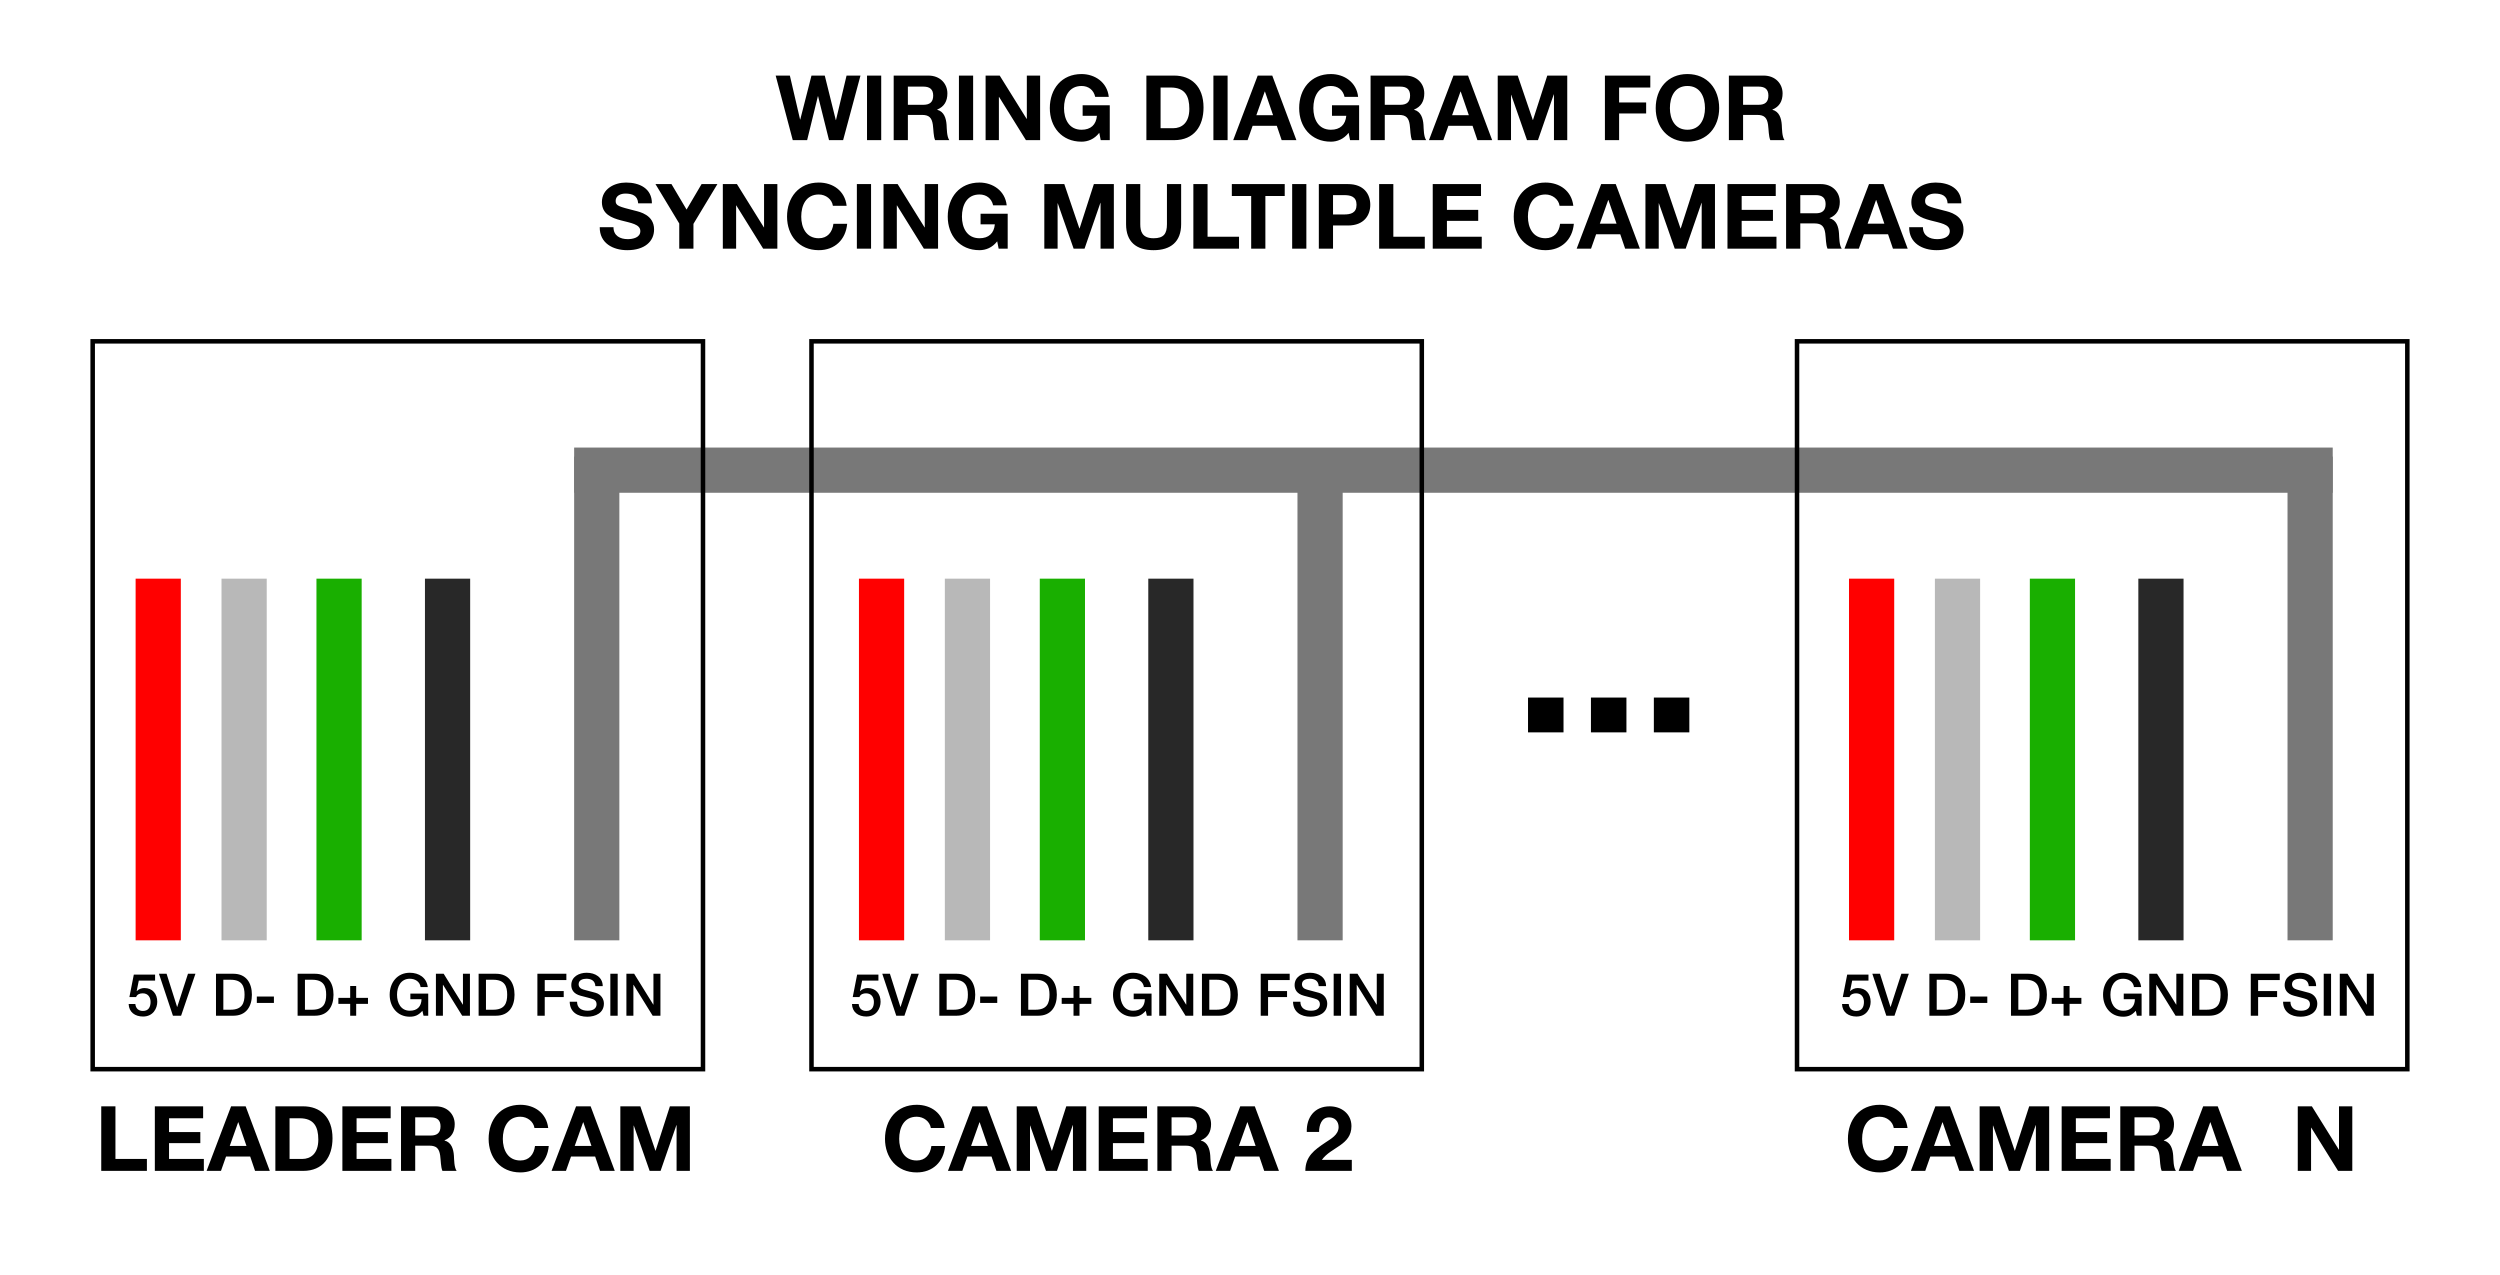 <svg width="553" height="282" viewBox="0 0 553 282" fill="none" xmlns="http://www.w3.org/2000/svg">
<rect width="553" height="282" fill="white"/>
<path d="M28.624 220.555L29.599 215.576H34.305V216.902H30.704L30.236 219.216L30.262 219.242C30.665 218.8 31.328 218.553 31.939 218.553C33.746 218.553 34.786 219.853 34.786 221.595C34.786 223.051 33.876 224.858 31.64 224.858C29.885 224.858 28.52 223.909 28.455 222.089H29.937C30.028 223.064 30.652 223.623 31.614 223.623C32.875 223.623 33.304 222.726 33.304 221.621C33.304 220.62 32.771 219.723 31.575 219.723C30.951 219.723 30.34 219.918 30.106 220.555H28.624ZM38.253 224.676L35.159 215.394H36.849L39.176 222.739H39.202L41.581 215.394H43.232L40.06 224.676H38.253ZM49.402 216.72V223.35H51.001C53.549 223.35 54.095 221.894 54.095 220.035C54.095 218.176 53.549 216.72 51.001 216.72H49.402ZM47.777 224.676V215.394H51.625C54.485 215.394 55.72 217.474 55.72 220.035C55.72 222.596 54.485 224.676 51.625 224.676H47.777ZM56.808 221.842V220.438H60.591V221.842H56.808ZM67.455 216.72V223.35H69.054C71.602 223.35 72.148 221.894 72.148 220.035C72.148 218.176 71.602 216.72 69.054 216.72H67.455ZM65.83 224.676V215.394H69.678C72.538 215.394 73.773 217.474 73.773 220.035C73.773 222.596 72.538 224.676 69.678 224.676H65.83ZM77.461 220.724V218.098H78.787V220.724H81.4V222.05H78.787V224.676H77.461V222.05H74.848V220.724H77.461ZM94.724 219.788V224.676H93.684L93.437 223.584C92.566 224.572 91.773 224.897 90.642 224.897C87.86 224.897 86.196 222.687 86.196 220.035C86.196 217.383 87.86 215.173 90.642 215.173C92.67 215.173 94.373 216.252 94.62 218.345H93.034C92.878 217.123 91.812 216.499 90.642 216.499C88.653 216.499 87.821 218.254 87.821 220.035C87.821 221.816 88.653 223.571 90.642 223.571C92.306 223.597 93.216 222.596 93.242 221.023H90.772V219.788H94.724ZM96.424 224.676V215.394H98.14L102.378 222.232H102.404V215.394H103.951V224.676H102.235L98.01 217.851H97.971V224.676H96.424ZM107.496 216.72V223.35H109.095C111.643 223.35 112.189 221.894 112.189 220.035C112.189 218.176 111.643 216.72 109.095 216.72H107.496ZM105.871 224.676V215.394H109.719C112.579 215.394 113.814 217.474 113.814 220.035C113.814 222.596 112.579 224.676 109.719 224.676H105.871ZM118.871 224.676V215.394H125.28V216.798H120.496V219.229H124.695V220.555H120.496V224.676H118.871ZM126.018 221.582H127.643C127.643 223.012 128.696 223.571 129.996 223.571C131.426 223.571 131.959 222.869 131.959 222.167C131.959 221.452 131.569 221.166 131.192 221.023C130.542 220.776 129.697 220.607 128.423 220.256C126.837 219.827 126.369 218.865 126.369 217.903C126.369 216.044 128.085 215.173 129.762 215.173C131.699 215.173 133.324 216.2 133.324 218.137H131.699C131.621 216.941 130.815 216.499 129.697 216.499C128.943 216.499 127.994 216.772 127.994 217.708C127.994 218.358 128.436 218.722 129.099 218.904C129.242 218.943 131.296 219.476 131.777 219.619C132.999 219.983 133.584 221.023 133.584 221.985C133.584 224.065 131.738 224.897 129.892 224.897C127.773 224.897 126.057 223.883 126.018 221.582ZM135.007 224.676V215.394H136.632V224.676H135.007ZM138.56 224.676V215.394H140.276L144.514 222.232H144.54V215.394H146.087V224.676H144.371L140.146 217.851H140.107V224.676H138.56Z" fill="black"/>
<path d="M35 208L35 128" stroke="#FF0000" stroke-width="10"/>
<path d="M75 208L75 128" stroke="#19AF00" stroke-width="10"/>
<path d="M54 208L54 128" stroke="#B8B8B8" stroke-width="10"/>
<path d="M99 208L99 128" stroke="#282828" stroke-width="10"/>
<path d="M132 208L132 101" stroke="#787878" stroke-width="10"/>
<path d="M516 104L127 104" stroke="#787878" stroke-width="10"/>
<path d="M190.338 16.72L186.498 31H183.378L180.958 21.28H180.918L178.538 31H175.358L171.578 16.72H174.718L176.978 26.44H177.018L179.498 16.72H182.438L184.878 26.56H184.918L187.258 16.72H190.338ZM191.784 31V16.72H194.924V31H191.784ZM197.683 31V16.72H205.383C207.943 16.72 209.563 18.5 209.563 20.66C209.563 22.34 208.883 23.6 207.303 24.24V24.28C208.843 24.68 209.283 26.18 209.383 27.62C209.443 28.52 209.423 30.2 209.983 31H206.843C206.463 30.1 206.503 28.72 206.343 27.58C206.123 26.08 205.543 25.42 203.963 25.42H200.823V31H197.683ZM200.823 19.16V23.18H204.263C205.663 23.18 206.423 22.58 206.423 21.14C206.423 19.76 205.663 19.16 204.263 19.16H200.823ZM212.116 31V16.72H215.256V31H212.116ZM218.015 31V16.72H221.135L227.095 26.3H227.135V16.72H230.075V31H226.935L220.995 21.44H220.955V31H218.015ZM243.479 31L243.159 29.38C242.059 30.8 240.619 31.34 239.239 31.34C234.819 31.34 232.219 28.04 232.219 23.92C232.219 19.68 234.819 16.38 239.239 16.38C242.159 16.38 244.919 18.18 245.259 21.42H242.259C241.899 19.84 240.719 19.02 239.239 19.02C236.419 19.02 235.359 21.42 235.359 23.92C235.359 26.3 236.419 28.7 239.239 28.7C241.279 28.7 242.459 27.6 242.639 25.62H239.479V23.28H245.479V31H243.479ZM253.581 31V16.72H259.741C263.441 16.72 266.221 19.04 266.221 23.78C266.221 27.92 264.101 31 259.741 31H253.581ZM256.721 19.36V28.36H259.521C261.341 28.36 263.081 27.24 263.081 24.08C263.081 21.2 262.081 19.36 258.961 19.36H256.721ZM268.405 31V16.72H271.545V31H268.405ZM272.784 31L278.204 16.72H281.424L286.764 31H283.504L282.424 27.82H277.084L275.964 31H272.784ZM279.764 20.24L277.904 25.48H281.604L279.804 20.24H279.764ZM298.635 31L298.315 29.38C297.215 30.8 295.775 31.34 294.395 31.34C289.975 31.34 287.375 28.04 287.375 23.92C287.375 19.68 289.975 16.38 294.395 16.38C297.315 16.38 300.075 18.18 300.415 21.42H297.415C297.055 19.84 295.875 19.02 294.395 19.02C291.575 19.02 290.515 21.42 290.515 23.92C290.515 26.3 291.575 28.7 294.395 28.7C296.435 28.7 297.615 27.6 297.795 25.62H294.635V23.28H300.635V31H298.635ZM303.171 31V16.72H310.871C313.431 16.72 315.051 18.5 315.051 20.66C315.051 22.34 314.371 23.6 312.791 24.24V24.28C314.331 24.68 314.771 26.18 314.871 27.62C314.931 28.52 314.911 30.2 315.471 31H312.331C311.951 30.1 311.991 28.72 311.831 27.58C311.611 26.08 311.031 25.42 309.451 25.42H306.311V31H303.171ZM306.311 19.16V23.18H309.751C311.151 23.18 311.911 22.58 311.911 21.14C311.911 19.76 311.151 19.16 309.751 19.16H306.311ZM316.085 31L321.505 16.72H324.725L330.065 31H326.805L325.725 27.82H320.385L319.265 31H316.085ZM323.065 20.24L321.205 25.48H324.905L323.105 20.24H323.065ZM331.296 31V16.72H335.716L339.056 26.54H339.096L342.256 16.72H346.676V31H343.736V20.88H343.696L340.196 31H337.776L334.276 20.98H334.236V31H331.296ZM355.007 31V16.72H365.047V19.36H358.147V22.66H364.127V25.1H358.147V31H355.007ZM366.242 23.92C366.242 19.68 368.842 16.38 373.262 16.38C377.682 16.38 380.282 19.68 380.282 23.92C380.282 28.04 377.682 31.34 373.262 31.34C368.842 31.34 366.242 28.04 366.242 23.92ZM369.382 23.92C369.382 26.3 370.442 28.7 373.262 28.7C376.082 28.7 377.142 26.3 377.142 23.92C377.142 21.42 376.082 19.02 373.262 19.02C370.442 19.02 369.382 21.42 369.382 23.92ZM382.429 31V16.72H390.129C392.689 16.72 394.309 18.5 394.309 20.66C394.309 22.34 393.629 23.6 392.049 24.24V24.28C393.589 24.68 394.029 26.18 394.129 27.62C394.189 28.52 394.169 30.2 394.729 31H391.589C391.209 30.1 391.249 28.72 391.089 27.58C390.869 26.08 390.289 25.42 388.709 25.42H385.569V31H382.429ZM385.569 19.16V23.18H389.009C390.409 23.18 391.169 22.58 391.169 21.14C391.169 19.76 390.409 19.16 389.009 19.16H385.569ZM132.662 50.26H135.702C135.702 52.16 137.182 52.9 138.862 52.9C139.962 52.9 141.642 52.58 141.642 51.12C141.642 49.58 139.502 49.32 137.402 48.76C135.282 48.2 133.142 47.38 133.142 44.7C133.142 41.78 135.902 40.38 138.482 40.38C141.462 40.38 144.202 41.68 144.202 44.98H141.162C141.062 43.26 139.842 42.82 138.342 42.82C137.342 42.82 136.182 43.24 136.182 44.44C136.182 45.54 136.862 45.68 140.442 46.6C141.482 46.86 144.682 47.52 144.682 50.76C144.682 53.38 142.622 55.34 138.742 55.34C135.582 55.34 132.622 53.78 132.662 50.26ZM150.25 55V49.44L144.99 40.72H148.53L151.87 46.36L155.19 40.72H158.69L153.39 49.52V55H150.25ZM159.89 55V40.72H163.01L168.97 50.3H169.01V40.72H171.95V55H168.81L162.87 45.44H162.83V55H159.89ZM187.274 45.52H184.234C184.034 44.1 182.674 43.02 181.114 43.02C178.294 43.02 177.234 45.42 177.234 47.92C177.234 50.3 178.294 52.7 181.114 52.7C183.034 52.7 184.114 51.38 184.354 49.5H187.394C187.074 53.06 184.614 55.34 181.114 55.34C176.694 55.34 174.094 52.04 174.094 47.92C174.094 43.68 176.694 40.38 181.114 40.38C184.254 40.38 186.894 42.22 187.274 45.52ZM189.538 55V40.72H192.678V55H189.538ZM195.437 55V40.72H198.557L204.517 50.3H204.557V40.72H207.497V55H204.357L198.417 45.44H198.377V55H195.437ZM220.901 55L220.581 53.38C219.481 54.8 218.041 55.34 216.661 55.34C212.241 55.34 209.641 52.04 209.641 47.92C209.641 43.68 212.241 40.38 216.661 40.38C219.581 40.38 222.341 42.18 222.681 45.42H219.681C219.321 43.84 218.141 43.02 216.661 43.02C213.841 43.02 212.781 45.42 212.781 47.92C212.781 50.3 213.841 52.7 216.661 52.7C218.701 52.7 219.881 51.6 220.061 49.62H216.901V47.28H222.901V55H220.901ZM231.003 55V40.72H235.423L238.763 50.54H238.803L241.963 40.72H246.383V55H243.443V44.88H243.403L239.903 55H237.483L233.983 44.98H233.943V55H231.003ZM261.268 40.72V49.6C261.268 53.46 258.988 55.34 255.168 55.34C251.328 55.34 249.088 53.48 249.088 49.6V40.72H252.228V49.6C252.228 51.16 252.628 52.7 255.168 52.7C257.408 52.7 258.128 51.72 258.128 49.6V40.72H261.268ZM263.972 55V40.72H267.112V52.36H274.072V55H263.972ZM276.761 55V43.36H272.481V40.72H284.181V43.36H279.901V55H276.761ZM285.827 55V40.72H288.967V55H285.827ZM291.726 55V40.72H298.166C301.726 40.72 303.106 42.98 303.106 45.3C303.106 47.62 301.726 49.88 298.166 49.88H294.866V55H291.726ZM294.866 43.16V47.44H297.306C298.766 47.44 300.066 47.12 300.066 45.3C300.066 43.48 298.766 43.16 297.306 43.16H294.866ZM305.066 55V40.72H308.206V52.36H315.166V55H305.066ZM316.921 55V40.72H327.601V43.36H320.061V46.42H326.981V48.86H320.061V52.36H327.761V55H316.921ZM348.016 45.52H344.976C344.776 44.1 343.416 43.02 341.856 43.02C339.036 43.02 337.976 45.42 337.976 47.92C337.976 50.3 339.036 52.7 341.856 52.7C343.776 52.7 344.856 51.38 345.096 49.5H348.136C347.816 53.06 345.356 55.34 341.856 55.34C337.436 55.34 334.836 52.04 334.836 47.92C334.836 43.68 337.436 40.38 341.856 40.38C344.996 40.38 347.636 42.22 348.016 45.52ZM348.76 55L354.18 40.72H357.4L362.74 55H359.48L358.4 51.82H353.06L351.94 55H348.76ZM355.74 44.24L353.88 49.48H357.58L355.78 44.24H355.74ZM363.972 55V40.72H368.392L371.732 50.54H371.772L374.932 40.72H379.352V55H376.412V44.88H376.372L372.872 55H370.452L366.952 44.98H366.912V55H363.972ZM382.116 55V40.72H392.796V43.36H385.256V46.42H392.176V48.86H385.256V52.36H392.956V55H382.116ZM395.085 55V40.72H402.785C405.345 40.72 406.965 42.5 406.965 44.66C406.965 46.34 406.285 47.6 404.705 48.24V48.28C406.245 48.68 406.685 50.18 406.785 51.62C406.845 52.52 406.825 54.2 407.385 55H404.245C403.865 54.1 403.905 52.72 403.745 51.58C403.525 50.08 402.945 49.42 401.365 49.42H398.225V55H395.085ZM398.225 43.16V47.18H401.665C403.065 47.18 403.825 46.58 403.825 45.14C403.825 43.76 403.065 43.16 401.665 43.16H398.225ZM407.999 55L413.419 40.72H416.639L421.979 55H418.719L417.639 51.82H412.299L411.179 55H407.999ZM414.979 44.24L413.119 49.48H416.819L415.019 44.24H414.979ZM422.31 50.26H425.35C425.35 52.16 426.83 52.9 428.51 52.9C429.61 52.9 431.29 52.58 431.29 51.12C431.29 49.58 429.15 49.32 427.05 48.76C424.93 48.2 422.79 47.38 422.79 44.7C422.79 41.78 425.55 40.38 428.13 40.38C431.11 40.38 433.85 41.68 433.85 44.98H430.81C430.71 43.26 429.49 42.82 427.99 42.82C426.99 42.82 425.83 43.24 425.83 44.44C425.83 45.54 426.51 45.68 430.09 46.6C431.13 46.86 434.33 47.52 434.33 50.76C434.33 53.38 432.27 55.34 428.39 55.34C425.23 55.34 422.27 53.78 422.31 50.26Z" fill="black"/>
<path d="M22.396 259V244.72H25.536V256.36H32.496V259H22.396ZM34.251 259V244.72H44.931V247.36H37.391V250.42H44.311V252.86H37.391V256.36H45.091V259H34.251ZM45.7 259L51.12 244.72H54.34L59.68 259H56.42L55.34 255.82H50L48.88 259H45.7ZM52.68 248.24L50.82 253.48H54.52L52.72 248.24H52.68ZM60.911 259V244.72H67.071C70.771 244.72 73.551 247.04 73.551 251.78C73.551 255.92 71.431 259 67.071 259H60.911ZM64.051 247.36V256.36H66.851C68.671 256.36 70.411 255.24 70.411 252.08C70.411 249.2 69.411 247.36 66.291 247.36H64.051ZM75.736 259V244.72H86.415V247.36H78.876V250.42H85.796V252.86H78.876V256.36H86.576V259H75.736ZM88.704 259V244.72H96.404C98.964 244.72 100.584 246.5 100.584 248.66C100.584 250.34 99.904 251.6 98.324 252.24V252.28C99.864 252.68 100.304 254.18 100.404 255.62C100.464 256.52 100.444 258.2 101.004 259H97.864C97.484 258.1 97.524 256.72 97.364 255.58C97.144 254.08 96.564 253.42 94.984 253.42H91.844V259H88.704ZM91.844 247.16V251.18H95.284C96.684 251.18 97.444 250.58 97.444 249.14C97.444 247.76 96.684 247.16 95.284 247.16H91.844ZM121.264 249.52H118.224C118.024 248.1 116.664 247.02 115.104 247.02C112.284 247.02 111.224 249.42 111.224 251.92C111.224 254.3 112.284 256.7 115.104 256.7C117.024 256.7 118.104 255.38 118.344 253.5H121.384C121.064 257.06 118.604 259.34 115.104 259.34C110.684 259.34 108.084 256.04 108.084 251.92C108.084 247.68 110.684 244.38 115.104 244.38C118.244 244.38 120.884 246.22 121.264 249.52ZM122.008 259L127.428 244.72H130.648L135.988 259H132.728L131.648 255.82H126.308L125.188 259H122.008ZM128.988 248.24L127.128 253.48H130.828L129.028 248.24H128.988ZM137.22 259V244.72H141.64L144.98 254.54H145.02L148.18 244.72H152.6V259H149.66V248.88H149.62L146.12 259H143.7L140.2 248.98H140.16V259H137.22Z" fill="black"/>
<path d="M208.94 249.52H205.9C205.7 248.1 204.34 247.02 202.78 247.02C199.96 247.02 198.9 249.42 198.9 251.92C198.9 254.3 199.96 256.7 202.78 256.7C204.7 256.7 205.78 255.38 206.02 253.5H209.06C208.74 257.06 206.28 259.34 202.78 259.34C198.36 259.34 195.76 256.04 195.76 251.92C195.76 247.68 198.36 244.38 202.78 244.38C205.92 244.38 208.56 246.22 208.94 249.52ZM209.684 259L215.104 244.72H218.324L223.664 259H220.404L219.324 255.82H213.984L212.864 259H209.684ZM216.664 248.24L214.804 253.48H218.504L216.704 248.24H216.664ZM224.896 259V244.72H229.316L232.656 254.54H232.696L235.856 244.72H240.276V259H237.336V248.88H237.296L233.796 259H231.376L227.876 248.98H227.836V259H224.896ZM243.04 259V244.72H253.72V247.36H246.18V250.42H253.1V252.86H246.18V256.36H253.88V259H243.04ZM256.009 259V244.72H263.709C266.269 244.72 267.889 246.5 267.889 248.66C267.889 250.34 267.209 251.6 265.629 252.24V252.28C267.169 252.68 267.609 254.18 267.709 255.62C267.769 256.52 267.749 258.2 268.309 259H265.169C264.789 258.1 264.829 256.72 264.669 255.58C264.449 254.08 263.869 253.42 262.289 253.42H259.149V259H256.009ZM259.149 247.16V251.18H262.589C263.989 251.18 264.749 250.58 264.749 249.14C264.749 247.76 263.989 247.16 262.589 247.16H259.149ZM268.922 259L274.342 244.72H277.563L282.903 259H279.643L278.563 255.82H273.223L272.103 259H268.922ZM275.903 248.24L274.043 253.48H277.743L275.943 248.24H275.903ZM291.78 250.38H289.06C288.96 247.18 290.78 244.72 294.14 244.72C296.7 244.72 298.94 246.36 298.94 249.1C298.94 251.2 297.82 252.36 296.44 253.34C295.06 254.32 293.42 255.12 292.4 256.56H299.02V259H288.74C288.76 255.76 290.74 254.38 293.16 252.74C294.4 251.9 296.08 251.04 296.1 249.32C296.1 248 295.22 247.16 294 247.16C292.32 247.16 291.78 248.9 291.78 250.38Z" fill="black"/>
<rect x="20.5" y="75.5" width="135" height="161" stroke="black"/>
<rect x="179.5" y="75.5" width="135" height="161" stroke="black"/>
<path d="M421.94 249.52H418.9C418.7 248.1 417.34 247.02 415.78 247.02C412.96 247.02 411.9 249.42 411.9 251.92C411.9 254.3 412.96 256.7 415.78 256.7C417.7 256.7 418.78 255.38 419.02 253.5H422.06C421.74 257.06 419.28 259.34 415.78 259.34C411.36 259.34 408.76 256.04 408.76 251.92C408.76 247.68 411.36 244.38 415.78 244.38C418.92 244.38 421.56 246.22 421.94 249.52ZM422.684 259L428.104 244.72H431.324L436.664 259H433.404L432.324 255.82H426.984L425.864 259H422.684ZM429.664 248.24L427.804 253.48H431.504L429.704 248.24H429.664ZM437.896 259V244.72H442.316L445.656 254.54H445.696L448.856 244.72H453.276V259H450.336V248.88H450.296L446.796 259H444.376L440.876 248.98H440.836V259H437.896ZM456.04 259V244.72H466.72V247.36H459.18V250.42H466.1V252.86H459.18V256.36H466.88V259H456.04ZM469.009 259V244.72H476.709C479.269 244.72 480.889 246.5 480.889 248.66C480.889 250.34 480.209 251.6 478.629 252.24V252.28C480.169 252.68 480.609 254.18 480.709 255.62C480.769 256.52 480.749 258.2 481.309 259H478.169C477.789 258.1 477.829 256.72 477.669 255.58C477.449 254.08 476.869 253.42 475.289 253.42H472.149V259H469.009ZM472.149 247.16V251.18H475.589C476.989 251.18 477.749 250.58 477.749 249.14C477.749 247.76 476.989 247.16 475.589 247.16H472.149ZM481.922 259L487.342 244.72H490.563L495.903 259H492.643L491.563 255.82H486.223L485.103 259H481.922ZM488.903 248.24L487.043 253.48H490.743L488.943 248.24H488.903ZM508.267 259V244.72H511.387L517.347 254.3H517.387V244.72H520.327V259H517.187L511.247 249.44H511.207V259H508.267Z" fill="black"/>
<path d="M338 162V154.3H345.85V162H338ZM351.916 162V154.3H359.766V162H351.916ZM365.832 162V154.3H373.682V162H365.832Z" fill="black"/>
<rect x="397.5" y="75.5" width="135" height="161" stroke="black"/>
<path d="M407.624 220.555L408.599 215.576H413.305V216.902H409.704L409.236 219.216L409.262 219.242C409.665 218.8 410.328 218.553 410.939 218.553C412.746 218.553 413.786 219.853 413.786 221.595C413.786 223.051 412.876 224.858 410.64 224.858C408.885 224.858 407.52 223.909 407.455 222.089H408.937C409.028 223.064 409.652 223.623 410.614 223.623C411.875 223.623 412.304 222.726 412.304 221.621C412.304 220.62 411.771 219.723 410.575 219.723C409.951 219.723 409.34 219.918 409.106 220.555H407.624ZM417.253 224.676L414.159 215.394H415.849L418.176 222.739H418.202L420.581 215.394H422.232L419.06 224.676H417.253ZM428.402 216.72V223.35H430.001C432.549 223.35 433.095 221.894 433.095 220.035C433.095 218.176 432.549 216.72 430.001 216.72H428.402ZM426.777 224.676V215.394H430.625C433.485 215.394 434.72 217.474 434.72 220.035C434.72 222.596 433.485 224.676 430.625 224.676H426.777ZM435.808 221.842V220.438H439.591V221.842H435.808ZM446.455 216.72V223.35H448.054C450.602 223.35 451.148 221.894 451.148 220.035C451.148 218.176 450.602 216.72 448.054 216.72H446.455ZM444.83 224.676V215.394H448.678C451.538 215.394 452.773 217.474 452.773 220.035C452.773 222.596 451.538 224.676 448.678 224.676H444.83ZM456.461 220.724V218.098H457.787V220.724H460.4V222.05H457.787V224.676H456.461V222.05H453.848V220.724H456.461ZM473.724 219.788V224.676H472.684L472.437 223.584C471.566 224.572 470.773 224.897 469.642 224.897C466.86 224.897 465.196 222.687 465.196 220.035C465.196 217.383 466.86 215.173 469.642 215.173C471.67 215.173 473.373 216.252 473.62 218.345H472.034C471.878 217.123 470.812 216.499 469.642 216.499C467.653 216.499 466.821 218.254 466.821 220.035C466.821 221.816 467.653 223.571 469.642 223.571C471.306 223.597 472.216 222.596 472.242 221.023H469.772V219.788H473.724ZM475.424 224.676V215.394H477.14L481.378 222.232H481.404V215.394H482.951V224.676H481.235L477.01 217.851H476.971V224.676H475.424ZM486.496 216.72V223.35H488.095C490.643 223.35 491.189 221.894 491.189 220.035C491.189 218.176 490.643 216.72 488.095 216.72H486.496ZM484.871 224.676V215.394H488.719C491.579 215.394 492.814 217.474 492.814 220.035C492.814 222.596 491.579 224.676 488.719 224.676H484.871ZM497.871 224.676V215.394H504.28V216.798H499.496V219.229H503.695V220.555H499.496V224.676H497.871ZM505.018 221.582H506.643C506.643 223.012 507.696 223.571 508.996 223.571C510.426 223.571 510.959 222.869 510.959 222.167C510.959 221.452 510.569 221.166 510.192 221.023C509.542 220.776 508.697 220.607 507.423 220.256C505.837 219.827 505.369 218.865 505.369 217.903C505.369 216.044 507.085 215.173 508.762 215.173C510.699 215.173 512.324 216.2 512.324 218.137H510.699C510.621 216.941 509.815 216.499 508.697 216.499C507.943 216.499 506.994 216.772 506.994 217.708C506.994 218.358 507.436 218.722 508.099 218.904C508.242 218.943 510.296 219.476 510.777 219.619C511.999 219.983 512.584 221.023 512.584 221.985C512.584 224.065 510.738 224.897 508.892 224.897C506.773 224.897 505.057 223.883 505.018 221.582ZM514.007 224.676V215.394H515.632V224.676H514.007ZM517.56 224.676V215.394H519.276L523.514 222.232H523.54V215.394H525.087V224.676H523.371L519.146 217.851H519.107V224.676H517.56Z" fill="black"/>
<path d="M414 208L414 128" stroke="#FF0000" stroke-width="10"/>
<path d="M454 208L454 128" stroke="#19AF00" stroke-width="10"/>
<path d="M433 208L433 128" stroke="#B8B8B8" stroke-width="10"/>
<path d="M478 208L478 128" stroke="#282828" stroke-width="10"/>
<path d="M511 207.999L511 100.999" stroke="#787878" stroke-width="10"/>
<path d="M188.624 220.555L189.599 215.576H194.305V216.902H190.704L190.236 219.216L190.262 219.242C190.665 218.8 191.328 218.553 191.939 218.553C193.746 218.553 194.786 219.853 194.786 221.595C194.786 223.051 193.876 224.858 191.64 224.858C189.885 224.858 188.52 223.909 188.455 222.089H189.937C190.028 223.064 190.652 223.623 191.614 223.623C192.875 223.623 193.304 222.726 193.304 221.621C193.304 220.62 192.771 219.723 191.575 219.723C190.951 219.723 190.34 219.918 190.106 220.555H188.624ZM198.253 224.676L195.159 215.394H196.849L199.176 222.739H199.202L201.581 215.394H203.232L200.06 224.676H198.253ZM209.402 216.72V223.35H211.001C213.549 223.35 214.095 221.894 214.095 220.035C214.095 218.176 213.549 216.72 211.001 216.72H209.402ZM207.777 224.676V215.394H211.625C214.485 215.394 215.72 217.474 215.72 220.035C215.72 222.596 214.485 224.676 211.625 224.676H207.777ZM216.808 221.842V220.438H220.591V221.842H216.808ZM227.455 216.72V223.35H229.054C231.602 223.35 232.148 221.894 232.148 220.035C232.148 218.176 231.602 216.72 229.054 216.72H227.455ZM225.83 224.676V215.394H229.678C232.538 215.394 233.773 217.474 233.773 220.035C233.773 222.596 232.538 224.676 229.678 224.676H225.83ZM237.461 220.724V218.098H238.787V220.724H241.4V222.05H238.787V224.676H237.461V222.05H234.848V220.724H237.461ZM254.724 219.788V224.676H253.684L253.437 223.584C252.566 224.572 251.773 224.897 250.642 224.897C247.86 224.897 246.196 222.687 246.196 220.035C246.196 217.383 247.86 215.173 250.642 215.173C252.67 215.173 254.373 216.252 254.62 218.345H253.034C252.878 217.123 251.812 216.499 250.642 216.499C248.653 216.499 247.821 218.254 247.821 220.035C247.821 221.816 248.653 223.571 250.642 223.571C252.306 223.597 253.216 222.596 253.242 221.023H250.772V219.788H254.724ZM256.424 224.676V215.394H258.14L262.378 222.232H262.404V215.394H263.951V224.676H262.235L258.01 217.851H257.971V224.676H256.424ZM267.496 216.72V223.35H269.095C271.643 223.35 272.189 221.894 272.189 220.035C272.189 218.176 271.643 216.72 269.095 216.72H267.496ZM265.871 224.676V215.394H269.719C272.579 215.394 273.814 217.474 273.814 220.035C273.814 222.596 272.579 224.676 269.719 224.676H265.871ZM278.871 224.676V215.394H285.28V216.798H280.496V219.229H284.695V220.555H280.496V224.676H278.871ZM286.018 221.582H287.643C287.643 223.012 288.696 223.571 289.996 223.571C291.426 223.571 291.959 222.869 291.959 222.167C291.959 221.452 291.569 221.166 291.192 221.023C290.542 220.776 289.697 220.607 288.423 220.256C286.837 219.827 286.369 218.865 286.369 217.903C286.369 216.044 288.085 215.173 289.762 215.173C291.699 215.173 293.324 216.2 293.324 218.137H291.699C291.621 216.941 290.815 216.499 289.697 216.499C288.943 216.499 287.994 216.772 287.994 217.708C287.994 218.358 288.436 218.722 289.099 218.904C289.242 218.943 291.296 219.476 291.777 219.619C292.999 219.983 293.584 221.023 293.584 221.985C293.584 224.065 291.738 224.897 289.892 224.897C287.773 224.897 286.057 223.883 286.018 221.582ZM295.007 224.676V215.394H296.632V224.676H295.007ZM298.56 224.676V215.394H300.276L304.514 222.232H304.54V215.394H306.087V224.676H304.371L300.146 217.851H300.107V224.676H298.56Z" fill="black"/>
<path d="M195 208L195 128" stroke="#FF0000" stroke-width="10"/>
<path d="M235 208L235 128" stroke="#19AF00" stroke-width="10"/>
<path d="M214 208L214 128" stroke="#B8B8B8" stroke-width="10"/>
<path d="M259 208L259 128" stroke="#282828" stroke-width="10"/>
<path d="M292 207.999L292 100.999" stroke="#787878" stroke-width="10"/>
</svg>

